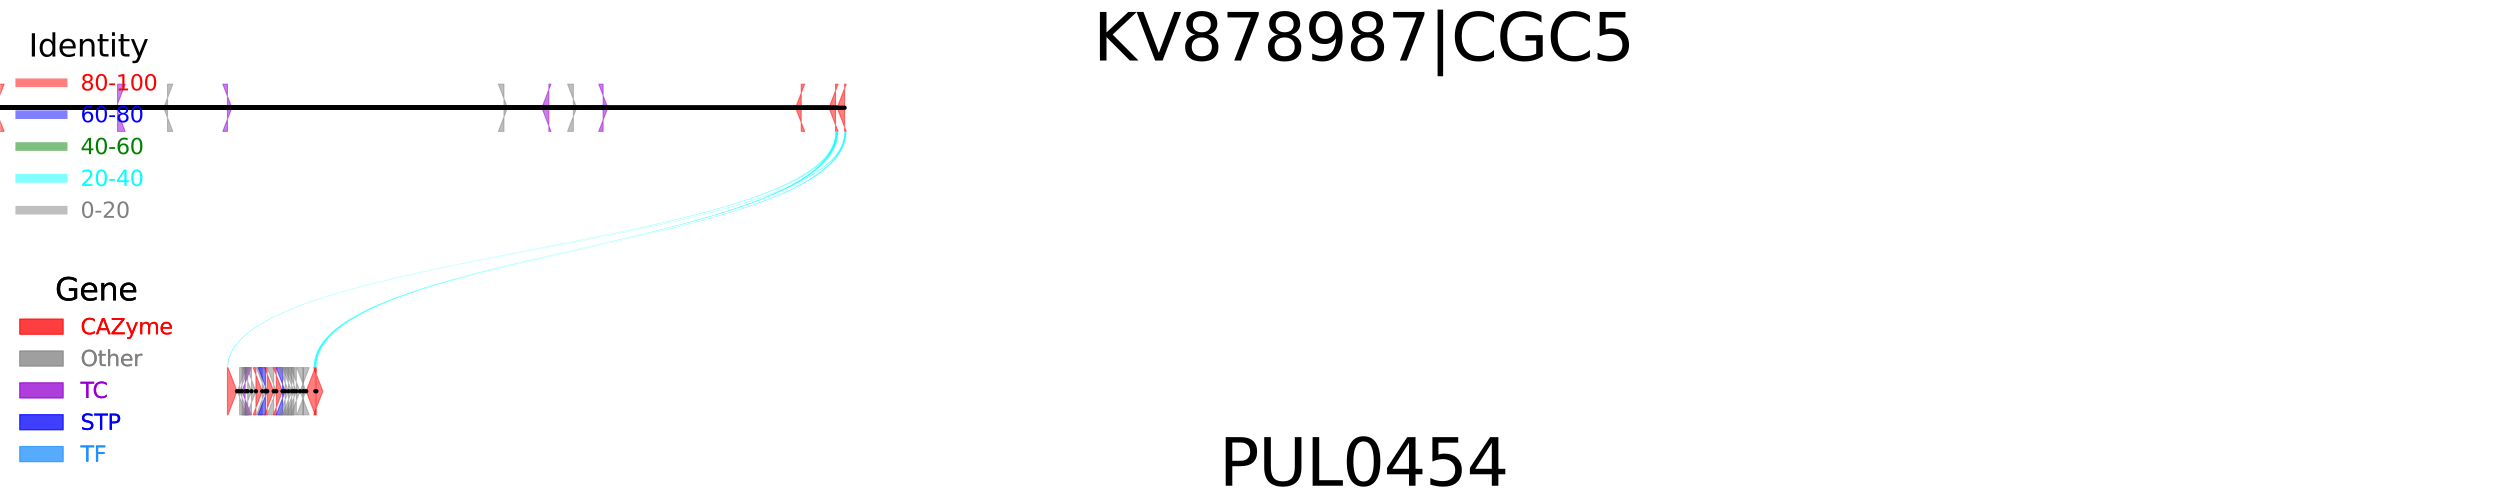 <?xml version="1.0" encoding="utf-8" standalone="no"?>
<!DOCTYPE svg PUBLIC "-//W3C//DTD SVG 1.1//EN"
  "http://www.w3.org/Graphics/SVG/1.1/DTD/svg11.dtd">
<svg xmlns:xlink="http://www.w3.org/1999/xlink" width="1152pt" height="230.4pt" viewBox="0 0 1152 230.4" xmlns="http://www.w3.org/2000/svg" version="1.1">
 <defs>
  <style type="text/css">*{stroke-linejoin: round; stroke-linecap: butt}</style>
 </defs>
 <g id="figure_1">
  <g id="patch_1">
   <path d="M 0 230.4 
L 1152 230.4 
L 1152 0 
L 0 0 
z
" style="fill: #ffffff"/>
  </g>
  <g id="axes_1">
   <g id="patch_2">
    <path d="M 104.809 60.544 
L 102.674 60.544 
L 106.862 49.659 
L 102.674 38.774 
L 104.809 38.774 
z
" clip-path="url(#p7971470f49)" style="fill: #9400d3; opacity: 0.5; stroke: #9400d3; stroke-width: 0.5; stroke-linejoin: miter"/>
   </g>
   <g id="patch_3">
    <path d="M -569.017 60.544 
L -571.034 60.544 
L -566.845 49.659 
L -571.034 38.774 
L -569.017 38.774 
z
" clip-path="url(#p7971470f49)" style="fill: #9400d3; opacity: 0.5; stroke: #9400d3; stroke-width: 0.5; stroke-linejoin: miter"/>
   </g>
   <g id="patch_4">
    <path d="M -122.271 49.659 
L -118.083 60.544 
L -120.329 60.544 
L -120.329 38.774 
L -118.083 38.774 
z
" clip-path="url(#p7971470f49)" style="fill: #0000ff; opacity: 0.5; stroke: #0000ff; stroke-width: 0.5; stroke-linejoin: miter"/>
   </g>
   <g id="patch_5">
    <path d="M -2.288 49.659 
L 1.9 60.544 
L -0.809 60.544 
L -0.809 38.774 
L 1.9 38.774 
z
" clip-path="url(#p7971470f49)" style="fill: #ff0000; opacity: 0.5; stroke: #ff0000; stroke-width: 0.5; stroke-linejoin: miter"/>
   </g>
   <g id="patch_6">
    <path d="M 381.993 49.659 
L 386.182 60.544 
L 385.02 60.544 
L 385.02 38.774 
L 386.182 38.774 
z
" clip-path="url(#p7971470f49)" style="fill: #ff0000; opacity: 0.5; stroke: #ff0000; stroke-width: 0.5; stroke-linejoin: miter"/>
   </g>
   <g id="patch_7">
    <path d="M 75.443 49.659 
L 79.631 60.544 
L 77.194 60.544 
L 77.194 38.774 
L 79.631 38.774 
z
" clip-path="url(#p7971470f49)" style="fill: #808080; opacity: 0.5; stroke: #808080; stroke-width: 0.5; stroke-linejoin: miter"/>
   </g>
   <g id="patch_8">
    <path d="M -63.303 49.659 
L -59.114 60.544 
L -61.981 60.544 
L -61.981 38.774 
L -59.114 38.774 
z
" clip-path="url(#p7971470f49)" style="fill: #808080; opacity: 0.5; stroke: #808080; stroke-width: 0.5; stroke-linejoin: miter"/>
   </g>
   <g id="patch_9">
    <path d="M -213.909 49.659 
L -209.721 60.544 
L -210.985 60.544 
L -210.985 38.774 
L -209.721 38.774 
z
" clip-path="url(#p7971470f49)" style="fill: #9400d3; opacity: 0.5; stroke: #9400d3; stroke-width: 0.5; stroke-linejoin: miter"/>
   </g>
   <g id="patch_10">
    <path d="M -340.61 49.659 
L -336.422 60.544 
L -339.847 60.544 
L -339.847 38.774 
L -336.422 38.774 
z
" clip-path="url(#p7971470f49)" style="fill: #808080; opacity: 0.5; stroke: #808080; stroke-width: 0.5; stroke-linejoin: miter"/>
   </g>
   <g id="patch_11">
    <path d="M 277.926 60.544 
L 275.9 60.544 
L 280.089 49.659 
L 275.9 38.774 
L 277.926 38.774 
z
" clip-path="url(#p7971470f49)" style="fill: #9400d3; opacity: 0.5; stroke: #9400d3; stroke-width: 0.5; stroke-linejoin: miter"/>
   </g>
   <g id="patch_12">
    <path d="M -657.904 49.659 
L -653.716 60.544 
L -655.916 60.544 
L -655.916 38.774 
L -653.716 38.774 
z
" clip-path="url(#p7971470f49)" style="fill: #808080; opacity: 0.5; stroke: #808080; stroke-width: 0.5; stroke-linejoin: miter"/>
   </g>
   <g id="patch_13">
    <path d="M 53.495 49.659 
L 57.683 60.544 
L 54.167 60.544 
L 54.167 38.774 
L 57.683 38.774 
z
" clip-path="url(#p7971470f49)" style="fill: #9400d3; opacity: 0.5; stroke: #9400d3; stroke-width: 0.5; stroke-linejoin: miter"/>
   </g>
   <g id="patch_14">
    <path d="M -552.483 49.659 
L -548.294 60.544 
L -551.102 60.544 
L -551.102 38.774 
L -548.294 38.774 
z
" clip-path="url(#p7971470f49)" style="fill: #0000ff; opacity: 0.5; stroke: #0000ff; stroke-width: 0.5; stroke-linejoin: miter"/>
   </g>
   <g id="patch_15">
    <path d="M 249.694 49.659 
L 253.882 60.544 
L 252.916 60.544 
L 252.916 38.774 
L 253.882 38.774 
z
" clip-path="url(#p7971470f49)" style="fill: #9400d3; opacity: 0.5; stroke: #9400d3; stroke-width: 0.5; stroke-linejoin: miter"/>
   </g>
   <g id="patch_16">
    <path d="M -587.52 60.544 
L -589.22 60.544 
L -585.032 49.659 
L -589.22 38.774 
L -587.52 38.774 
z
" clip-path="url(#p7971470f49)" style="fill: #9400d3; opacity: 0.5; stroke: #9400d3; stroke-width: 0.5; stroke-linejoin: miter"/>
   </g>
   <g id="patch_17">
    <path d="M 232.226 60.544 
L 229.662 60.544 
L 233.851 49.659 
L 229.662 38.774 
L 232.226 38.774 
z
" clip-path="url(#p7971470f49)" style="fill: #808080; opacity: 0.5; stroke: #808080; stroke-width: 0.5; stroke-linejoin: miter"/>
   </g>
   <g id="patch_18">
    <path d="M 264.204 60.544 
L 261.543 60.544 
L 265.731 49.659 
L 261.543 38.774 
L 264.204 38.774 
z
" clip-path="url(#p7971470f49)" style="fill: #808080; opacity: 0.5; stroke: #808080; stroke-width: 0.5; stroke-linejoin: miter"/>
   </g>
   <g id="patch_19">
    <path d="M 366.598 49.659 
L 370.786 60.544 
L 369.203 60.544 
L 369.203 38.774 
L 370.786 38.774 
z
" clip-path="url(#p7971470f49)" style="fill: #ff0000; opacity: 0.5; stroke: #ff0000; stroke-width: 0.5; stroke-linejoin: miter"/>
   </g>
   <g id="patch_20">
    <path d="M 385.755 49.659 
L 389.943 60.544 
L 389.187 60.544 
L 389.187 38.774 
L 389.943 38.774 
z
" clip-path="url(#p7971470f49)" style="fill: #ff0000; opacity: 0.5; stroke: #ff0000; stroke-width: 0.5; stroke-linejoin: miter"/>
   </g>
   <g id="patch_21">
    <path d="M -460.575 49.659 
L -456.387 60.544 
L -455.445 60.544 
L -455.445 38.774 
L -456.387 38.774 
z
" clip-path="url(#p7971470f49)" style="fill: #808080; opacity: 0.5; stroke: #808080; stroke-width: 0.5; stroke-linejoin: miter"/>
   </g>
   <g id="patch_22">
    <path d="M -462.376 49.659 
L -458.187 60.544 
L -461.042 60.544 
L -461.042 38.774 
L -458.187 38.774 
z
" clip-path="url(#p7971470f49)" style="fill: #808080; opacity: 0.5; stroke: #808080; stroke-width: 0.5; stroke-linejoin: miter"/>
   </g>
   <g id="patch_23">
    <path d="M -29.531 49.659 
L -25.342 60.544 
L -26.956 60.544 
L -26.956 38.774 
L -25.342 38.774 
z
" clip-path="url(#p7971470f49)" style="fill: #ff0000; opacity: 0.5; stroke: #ff0000; stroke-width: 0.5; stroke-linejoin: miter"/>
   </g>
   <g id="patch_24">
    <path d="M 104.809 191.165 
L 105.04 191.165 
L 109.228 180.28 
L 105.04 169.395 
L 104.809 169.395 
z
" clip-path="url(#p7971470f49)" style="fill: #ff0000; opacity: 0.5; stroke: #ff0000; stroke-width: 0.5; stroke-linejoin: miter"/>
   </g>
   <g id="patch_25">
    <path d="M 109.317 180.28 
L 113.506 191.165 
L 110.417 191.165 
L 110.417 169.395 
L 113.506 169.395 
z
" clip-path="url(#p7971470f49)" style="fill: #808080; opacity: 0.5; stroke: #808080; stroke-width: 0.5; stroke-linejoin: miter"/>
   </g>
   <g id="patch_26">
    <path d="M 110.413 180.28 
L 114.601 191.165 
L 111.513 191.165 
L 111.513 169.395 
L 114.601 169.395 
z
" clip-path="url(#p7971470f49)" style="fill: #808080; opacity: 0.5; stroke: #808080; stroke-width: 0.5; stroke-linejoin: miter"/>
   </g>
   <g id="patch_27">
    <path d="M 111.508 180.28 
L 115.697 191.165 
L 112.978 191.165 
L 112.978 169.395 
L 115.697 169.395 
z
" clip-path="url(#p7971470f49)" style="fill: #9400d3; opacity: 0.5; stroke: #9400d3; stroke-width: 0.5; stroke-linejoin: miter"/>
   </g>
   <g id="patch_28">
    <path d="M 114.128 191.165 
L 111.713 191.165 
L 115.902 180.28 
L 111.713 169.395 
L 114.128 169.395 
z
" clip-path="url(#p7971470f49)" style="fill: #808080; opacity: 0.5; stroke: #808080; stroke-width: 0.5; stroke-linejoin: miter"/>
   </g>
   <g id="patch_29">
    <path d="M 115.897 191.165 
L 113.733 191.165 
L 117.922 180.28 
L 113.733 169.395 
L 115.897 169.395 
z
" clip-path="url(#p7971470f49)" style="fill: #808080; opacity: 0.5; stroke: #808080; stroke-width: 0.5; stroke-linejoin: miter"/>
   </g>
   <g id="patch_30">
    <path d="M 117.928 191.165 
L 116.656 191.165 
L 120.844 180.28 
L 116.656 169.395 
L 117.928 169.395 
z
" clip-path="url(#p7971470f49)" style="fill: #ff0000; opacity: 0.5; stroke: #ff0000; stroke-width: 0.5; stroke-linejoin: miter"/>
   </g>
   <g id="patch_31">
    <path d="M 120.84 191.165 
L 118.146 191.165 
L 122.334 180.28 
L 118.146 169.395 
L 120.84 169.395 
z
" clip-path="url(#p7971470f49)" style="fill: #808080; opacity: 0.5; stroke: #808080; stroke-width: 0.5; stroke-linejoin: miter"/>
   </g>
   <g id="patch_32">
    <path d="M 122.33 191.165 
L 118.945 191.165 
L 123.134 180.28 
L 118.945 169.395 
L 122.33 169.395 
z
" clip-path="url(#p7971470f49)" style="fill: #0000ff; opacity: 0.5; stroke: #0000ff; stroke-width: 0.5; stroke-linejoin: miter"/>
   </g>
   <g id="patch_33">
    <path d="M 123.117 191.165 
L 121.947 191.165 
L 126.135 180.28 
L 121.947 169.395 
L 123.117 169.395 
z
" clip-path="url(#p7971470f49)" style="fill: #ff0000; opacity: 0.5; stroke: #ff0000; stroke-width: 0.5; stroke-linejoin: miter"/>
   </g>
   <g id="patch_34">
    <path d="M 126.138 191.165 
L 123.115 191.165 
L 127.304 180.28 
L 123.115 169.395 
L 126.138 169.395 
z
" clip-path="url(#p7971470f49)" style="fill: #808080; opacity: 0.5; stroke: #808080; stroke-width: 0.5; stroke-linejoin: miter"/>
   </g>
   <g id="patch_35">
    <path d="M 127.3 191.165 
L 125.982 191.165 
L 130.17 180.28 
L 125.982 169.395 
L 127.3 169.395 
z
" clip-path="url(#p7971470f49)" style="fill: #ff0000; opacity: 0.5; stroke: #ff0000; stroke-width: 0.5; stroke-linejoin: miter"/>
   </g>
   <g id="patch_36">
    <path d="M 130.214 191.165 
L 127.256 191.165 
L 131.445 180.28 
L 127.256 169.395 
L 130.214 169.395 
z
" clip-path="url(#p7971470f49)" style="fill: #0000ff; opacity: 0.5; stroke: #0000ff; stroke-width: 0.5; stroke-linejoin: miter"/>
   </g>
   <g id="patch_37">
    <path d="M 131.441 191.165 
L 128.73 191.165 
L 132.918 180.28 
L 128.73 169.395 
L 131.441 169.395 
z
" clip-path="url(#p7971470f49)" style="fill: #808080; opacity: 0.5; stroke: #808080; stroke-width: 0.5; stroke-linejoin: miter"/>
   </g>
   <g id="patch_38">
    <path d="M 132.914 191.165 
L 130.232 191.165 
L 134.421 180.28 
L 130.232 169.395 
L 132.914 169.395 
z
" clip-path="url(#p7971470f49)" style="fill: #808080; opacity: 0.5; stroke: #808080; stroke-width: 0.5; stroke-linejoin: miter"/>
   </g>
   <g id="patch_39">
    <path d="M 134.417 191.165 
L 131.262 191.165 
L 135.45 180.28 
L 131.262 169.395 
L 134.417 169.395 
z
" clip-path="url(#p7971470f49)" style="fill: #808080; opacity: 0.5; stroke: #808080; stroke-width: 0.5; stroke-linejoin: miter"/>
   </g>
   <g id="patch_40">
    <path d="M 135.446 191.165 
L 132.37 191.165 
L 136.558 180.28 
L 132.37 169.395 
L 135.446 169.395 
z
" clip-path="url(#p7971470f49)" style="fill: #808080; opacity: 0.5; stroke: #808080; stroke-width: 0.5; stroke-linejoin: miter"/>
   </g>
   <g id="patch_41">
    <path d="M 136.554 191.165 
L 134.004 191.165 
L 138.192 180.28 
L 134.004 169.395 
L 136.554 169.395 
z
" clip-path="url(#p7971470f49)" style="fill: #808080; opacity: 0.5; stroke: #808080; stroke-width: 0.5; stroke-linejoin: miter"/>
   </g>
   <g id="patch_42">
    <path d="M 138.276 180.28 
L 142.464 191.165 
L 139.593 191.165 
L 139.593 169.395 
L 142.464 169.395 
z
" clip-path="url(#p7971470f49)" style="fill: #808080; opacity: 0.5; stroke: #808080; stroke-width: 0.5; stroke-linejoin: miter"/>
   </g>
   <g id="patch_43">
    <path d="M 139.809 191.165 
L 136.766 191.165 
L 140.954 180.28 
L 136.766 169.395 
L 139.809 169.395 
z
" clip-path="url(#p7971470f49)" style="fill: #808080; opacity: 0.5; stroke: #808080; stroke-width: 0.5; stroke-linejoin: miter"/>
   </g>
   <g id="patch_44">
    <path d="M 141.082 180.28 
L 145.27 191.165 
L 145.328 191.165 
L 145.328 169.395 
L 145.27 169.395 
z
" clip-path="url(#p7971470f49)" style="fill: #ff0000; opacity: 0.5; stroke: #ff0000; stroke-width: 0.5; stroke-linejoin: miter"/>
   </g>
   <g id="patch_45">
    <path d="M 145.775 191.165 
L 144.564 191.165 
L 148.752 180.28 
L 144.564 169.395 
L 145.775 169.395 
z
" clip-path="url(#p7971470f49)" style="fill: #ff0000; opacity: 0.5; stroke: #ff0000; stroke-width: 0.5; stroke-linejoin: miter"/>
   </g>
   <g id="patch_46">
    <path d="M 385.02 60.544 
C 385.02 114.97 145.775 114.97 145.775 169.395 
L 144.564 169.395 
C 144.564 114.97 386.182 114.97 386.182 60.544 
z
" clip-path="url(#p7971470f49)" style="fill: #00ffff; opacity: 0.5"/>
   </g>
   <g id="patch_47">
    <path d="M 385.02 60.544 
C 385.02 114.97 104.809 114.97 104.809 169.395 
L 105.04 169.395 
C 105.04 114.97 386.182 114.97 386.182 60.544 
z
" clip-path="url(#p7971470f49)" style="fill: #00ffff; opacity: 0.5"/>
   </g>
   <g id="patch_48">
    <path d="M 385.02 60.544 
C 385.02 114.97 145.328 114.97 145.328 169.395 
L 145.27 169.395 
C 145.27 114.97 386.182 114.97 386.182 60.544 
z
" clip-path="url(#p7971470f49)" style="fill: #00ffff; opacity: 0.5"/>
   </g>
   <g id="patch_49">
    <path d="M 389.187 60.544 
C 389.187 114.97 145.328 114.97 145.328 169.395 
L 145.27 169.395 
C 145.27 114.97 389.943 114.97 389.943 60.544 
z
" clip-path="url(#p7971470f49)" style="fill: #00ffff; opacity: 0.5"/>
   </g>
   <g id="patch_50">
    <path d="M 389.187 60.544 
C 389.187 114.97 104.809 114.97 104.809 169.395 
L 105.04 169.395 
C 105.04 114.97 389.943 114.97 389.943 60.544 
z
" clip-path="url(#p7971470f49)" style="fill: #00ffff; opacity: 0.5"/>
   </g>
   <g id="patch_51">
    <path d="M 389.187 60.544 
C 389.187 114.97 145.775 114.97 145.775 169.395 
L 144.564 169.395 
C 144.564 114.97 389.943 114.97 389.943 60.544 
z
" clip-path="url(#p7971470f49)" style="fill: #00ffff; opacity: 0.5"/>
   </g>
   <g id="patch_52">
    <path d="M 106.862 49.659 
L -569.017 49.659 
z
" clip-path="url(#p7971470f49)" style="stroke: #000000; stroke-width: 2; stroke-linejoin: miter"/>
   </g>
   <g id="patch_53">
    <path d="M -566.845 49.659 
L -122.271 49.659 
z
" clip-path="url(#p7971470f49)" style="stroke: #000000; stroke-width: 2; stroke-linejoin: miter"/>
   </g>
   <g id="patch_54">
    <path d="M -120.329 49.659 
L -2.288 49.659 
z
" clip-path="url(#p7971470f49)" style="stroke: #000000; stroke-width: 2; stroke-linejoin: miter"/>
   </g>
   <g id="patch_55">
    <path d="M -0.809 49.659 
L 381.993 49.659 
z
" clip-path="url(#p7971470f49)" style="stroke: #000000; stroke-width: 2; stroke-linejoin: miter"/>
   </g>
   <g id="patch_56">
    <path d="M 385.02 49.659 
L 75.443 49.659 
z
" clip-path="url(#p7971470f49)" style="stroke: #000000; stroke-width: 2; stroke-linejoin: miter"/>
   </g>
   <g id="patch_57">
    <path d="M 77.194 49.659 
L -63.303 49.659 
z
" clip-path="url(#p7971470f49)" style="stroke: #000000; stroke-width: 2; stroke-linejoin: miter"/>
   </g>
   <g id="patch_58">
    <path d="M -61.981 49.659 
L -213.909 49.659 
z
" clip-path="url(#p7971470f49)" style="stroke: #000000; stroke-width: 2; stroke-linejoin: miter"/>
   </g>
   <g id="patch_59">
    <path d="M -210.985 49.659 
L -340.61 49.659 
z
" clip-path="url(#p7971470f49)" style="stroke: #000000; stroke-width: 2; stroke-linejoin: miter"/>
   </g>
   <g id="patch_60">
    <path d="M -339.847 49.659 
L 277.926 49.659 
z
" clip-path="url(#p7971470f49)" style="stroke: #000000; stroke-width: 2; stroke-linejoin: miter"/>
   </g>
   <g id="patch_61">
    <path d="M 280.089 49.659 
L -657.904 49.659 
z
" clip-path="url(#p7971470f49)" style="stroke: #000000; stroke-width: 2; stroke-linejoin: miter"/>
   </g>
   <g id="patch_62">
    <path d="M -655.916 49.659 
L 53.495 49.659 
z
" clip-path="url(#p7971470f49)" style="stroke: #000000; stroke-width: 2; stroke-linejoin: miter"/>
   </g>
   <g id="patch_63">
    <path d="M 54.167 49.659 
L -552.483 49.659 
z
" clip-path="url(#p7971470f49)" style="stroke: #000000; stroke-width: 2; stroke-linejoin: miter"/>
   </g>
   <g id="patch_64">
    <path d="M -551.102 49.659 
L 249.694 49.659 
z
" clip-path="url(#p7971470f49)" style="stroke: #000000; stroke-width: 2; stroke-linejoin: miter"/>
   </g>
   <g id="patch_65">
    <path d="M 252.916 49.659 
L -587.52 49.659 
z
" clip-path="url(#p7971470f49)" style="stroke: #000000; stroke-width: 2; stroke-linejoin: miter"/>
   </g>
   <g id="patch_66">
    <path d="M -585.032 49.659 
L 232.226 49.659 
z
" clip-path="url(#p7971470f49)" style="stroke: #000000; stroke-width: 2; stroke-linejoin: miter"/>
   </g>
   <g id="patch_67">
    <path d="M 233.851 49.659 
L 264.204 49.659 
z
" clip-path="url(#p7971470f49)" style="stroke: #000000; stroke-width: 2; stroke-linejoin: miter"/>
   </g>
   <g id="patch_68">
    <path d="M 265.731 49.659 
L 366.598 49.659 
z
" clip-path="url(#p7971470f49)" style="stroke: #000000; stroke-width: 2; stroke-linejoin: miter"/>
   </g>
   <g id="patch_69">
    <path d="M 369.203 49.659 
L 385.755 49.659 
z
" clip-path="url(#p7971470f49)" style="stroke: #000000; stroke-width: 2; stroke-linejoin: miter"/>
   </g>
   <g id="patch_70">
    <path d="M 389.187 49.659 
L -460.575 49.659 
z
" clip-path="url(#p7971470f49)" style="stroke: #000000; stroke-width: 2; stroke-linejoin: miter"/>
   </g>
   <g id="patch_71">
    <path d="M -455.445 49.659 
L -462.376 49.659 
z
" clip-path="url(#p7971470f49)" style="stroke: #000000; stroke-width: 2; stroke-linejoin: miter"/>
   </g>
   <g id="patch_72">
    <path d="M -461.042 49.659 
L -29.531 49.659 
z
" clip-path="url(#p7971470f49)" style="stroke: #000000; stroke-width: 2; stroke-linejoin: miter"/>
   </g>
   <g id="patch_73">
    <path d="M 109.228 180.28 
L 109.317 180.28 
z
" clip-path="url(#p7971470f49)" style="stroke: #000000; stroke-width: 2; stroke-linejoin: miter"/>
   </g>
   <g id="patch_74">
    <path d="M 110.417 180.28 
L 110.413 180.28 
z
" clip-path="url(#p7971470f49)" style="stroke: #000000; stroke-width: 2; stroke-linejoin: miter"/>
   </g>
   <g id="patch_75">
    <path d="M 111.513 180.28 
L 111.508 180.28 
z
" clip-path="url(#p7971470f49)" style="stroke: #000000; stroke-width: 2; stroke-linejoin: miter"/>
   </g>
   <g id="patch_76">
    <path d="M 112.978 180.28 
L 114.128 180.28 
z
" clip-path="url(#p7971470f49)" style="stroke: #000000; stroke-width: 2; stroke-linejoin: miter"/>
   </g>
   <g id="patch_77">
    <path d="M 115.902 180.28 
L 115.897 180.28 
z
" clip-path="url(#p7971470f49)" style="stroke: #000000; stroke-width: 2; stroke-linejoin: miter"/>
   </g>
   <g id="patch_78">
    <path d="M 117.922 180.28 
L 117.928 180.28 
z
" clip-path="url(#p7971470f49)" style="stroke: #000000; stroke-width: 2; stroke-linejoin: miter"/>
   </g>
   <g id="patch_79">
    <path d="M 120.844 180.28 
L 120.84 180.28 
z
" clip-path="url(#p7971470f49)" style="stroke: #000000; stroke-width: 2; stroke-linejoin: miter"/>
   </g>
   <g id="patch_80">
    <path d="M 122.334 180.28 
L 122.33 180.28 
z
" clip-path="url(#p7971470f49)" style="stroke: #000000; stroke-width: 2; stroke-linejoin: miter"/>
   </g>
   <g id="patch_81">
    <path d="M 123.134 180.28 
L 123.117 180.28 
z
" clip-path="url(#p7971470f49)" style="stroke: #000000; stroke-width: 2; stroke-linejoin: miter"/>
   </g>
   <g id="patch_82">
    <path d="M 126.135 180.28 
L 126.138 180.28 
z
" clip-path="url(#p7971470f49)" style="stroke: #000000; stroke-width: 2; stroke-linejoin: miter"/>
   </g>
   <g id="patch_83">
    <path d="M 127.304 180.28 
L 127.3 180.28 
z
" clip-path="url(#p7971470f49)" style="stroke: #000000; stroke-width: 2; stroke-linejoin: miter"/>
   </g>
   <g id="patch_84">
    <path d="M 130.17 180.28 
L 130.214 180.28 
z
" clip-path="url(#p7971470f49)" style="stroke: #000000; stroke-width: 2; stroke-linejoin: miter"/>
   </g>
   <g id="patch_85">
    <path d="M 131.445 180.28 
L 131.441 180.28 
z
" clip-path="url(#p7971470f49)" style="stroke: #000000; stroke-width: 2; stroke-linejoin: miter"/>
   </g>
   <g id="patch_86">
    <path d="M 132.918 180.28 
L 132.914 180.28 
z
" clip-path="url(#p7971470f49)" style="stroke: #000000; stroke-width: 2; stroke-linejoin: miter"/>
   </g>
   <g id="patch_87">
    <path d="M 134.421 180.28 
L 134.417 180.28 
z
" clip-path="url(#p7971470f49)" style="stroke: #000000; stroke-width: 2; stroke-linejoin: miter"/>
   </g>
   <g id="patch_88">
    <path d="M 135.45 180.28 
L 135.446 180.28 
z
" clip-path="url(#p7971470f49)" style="stroke: #000000; stroke-width: 2; stroke-linejoin: miter"/>
   </g>
   <g id="patch_89">
    <path d="M 136.558 180.28 
L 136.554 180.28 
z
" clip-path="url(#p7971470f49)" style="stroke: #000000; stroke-width: 2; stroke-linejoin: miter"/>
   </g>
   <g id="patch_90">
    <path d="M 138.192 180.28 
L 138.276 180.28 
z
" clip-path="url(#p7971470f49)" style="stroke: #000000; stroke-width: 2; stroke-linejoin: miter"/>
   </g>
   <g id="patch_91">
    <path d="M 139.593 180.28 
L 139.809 180.28 
z
" clip-path="url(#p7971470f49)" style="stroke: #000000; stroke-width: 2; stroke-linejoin: miter"/>
   </g>
   <g id="patch_92">
    <path d="M 140.954 180.28 
L 141.082 180.28 
z
" clip-path="url(#p7971470f49)" style="stroke: #000000; stroke-width: 2; stroke-linejoin: miter"/>
   </g>
   <g id="patch_93">
    <path d="M 145.328 180.28 
L 145.775 180.28 
z
" clip-path="url(#p7971470f49)" style="stroke: #000000; stroke-width: 2; stroke-linejoin: miter"/>
   </g>
   <g id="text_1">
    <!-- KV878987|CGC5 -->
    <g transform="translate(503.826 27.889) scale(0.3 -0.3)">
     <defs>
      <path id="DejaVuSans-4b" d="M 628 4666 
L 1259 4666 
L 1259 2694 
L 3353 4666 
L 4166 4666 
L 1850 2491 
L 4331 0 
L 3500 0 
L 1259 2247 
L 1259 0 
L 628 0 
L 628 4666 
z
" transform="scale(0.016)"/>
      <path id="DejaVuSans-56" d="M 1831 0 
L 50 4666 
L 709 4666 
L 2188 738 
L 3669 4666 
L 4325 4666 
L 2547 0 
L 1831 0 
z
" transform="scale(0.016)"/>
      <path id="DejaVuSans-38" d="M 2034 2216 
Q 1584 2216 1326 1975 
Q 1069 1734 1069 1313 
Q 1069 891 1326 650 
Q 1584 409 2034 409 
Q 2484 409 2743 651 
Q 3003 894 3003 1313 
Q 3003 1734 2745 1975 
Q 2488 2216 2034 2216 
z
M 1403 2484 
Q 997 2584 770 2862 
Q 544 3141 544 3541 
Q 544 4100 942 4425 
Q 1341 4750 2034 4750 
Q 2731 4750 3128 4425 
Q 3525 4100 3525 3541 
Q 3525 3141 3298 2862 
Q 3072 2584 2669 2484 
Q 3125 2378 3379 2068 
Q 3634 1759 3634 1313 
Q 3634 634 3220 271 
Q 2806 -91 2034 -91 
Q 1263 -91 848 271 
Q 434 634 434 1313 
Q 434 1759 690 2068 
Q 947 2378 1403 2484 
z
M 1172 3481 
Q 1172 3119 1398 2916 
Q 1625 2713 2034 2713 
Q 2441 2713 2670 2916 
Q 2900 3119 2900 3481 
Q 2900 3844 2670 4047 
Q 2441 4250 2034 4250 
Q 1625 4250 1398 4047 
Q 1172 3844 1172 3481 
z
" transform="scale(0.016)"/>
      <path id="DejaVuSans-37" d="M 525 4666 
L 3525 4666 
L 3525 4397 
L 1831 0 
L 1172 0 
L 2766 4134 
L 525 4134 
L 525 4666 
z
" transform="scale(0.016)"/>
      <path id="DejaVuSans-39" d="M 703 97 
L 703 672 
Q 941 559 1184 500 
Q 1428 441 1663 441 
Q 2288 441 2617 861 
Q 2947 1281 2994 2138 
Q 2813 1869 2534 1725 
Q 2256 1581 1919 1581 
Q 1219 1581 811 2004 
Q 403 2428 403 3163 
Q 403 3881 828 4315 
Q 1253 4750 1959 4750 
Q 2769 4750 3195 4129 
Q 3622 3509 3622 2328 
Q 3622 1225 3098 567 
Q 2575 -91 1691 -91 
Q 1453 -91 1209 -44 
Q 966 3 703 97 
z
M 1959 2075 
Q 2384 2075 2632 2365 
Q 2881 2656 2881 3163 
Q 2881 3666 2632 3958 
Q 2384 4250 1959 4250 
Q 1534 4250 1286 3958 
Q 1038 3666 1038 3163 
Q 1038 2656 1286 2365 
Q 1534 2075 1959 2075 
z
" transform="scale(0.016)"/>
      <path id="DejaVuSans-7c" d="M 1344 4891 
L 1344 -1509 
L 813 -1509 
L 813 4891 
L 1344 4891 
z
" transform="scale(0.016)"/>
      <path id="DejaVuSans-43" d="M 4122 4306 
L 4122 3641 
Q 3803 3938 3442 4084 
Q 3081 4231 2675 4231 
Q 1875 4231 1450 3742 
Q 1025 3253 1025 2328 
Q 1025 1406 1450 917 
Q 1875 428 2675 428 
Q 3081 428 3442 575 
Q 3803 722 4122 1019 
L 4122 359 
Q 3791 134 3420 21 
Q 3050 -91 2638 -91 
Q 1578 -91 968 557 
Q 359 1206 359 2328 
Q 359 3453 968 4101 
Q 1578 4750 2638 4750 
Q 3056 4750 3426 4639 
Q 3797 4528 4122 4306 
z
" transform="scale(0.016)"/>
      <path id="DejaVuSans-47" d="M 3809 666 
L 3809 1919 
L 2778 1919 
L 2778 2438 
L 4434 2438 
L 4434 434 
Q 4069 175 3628 42 
Q 3188 -91 2688 -91 
Q 1594 -91 976 548 
Q 359 1188 359 2328 
Q 359 3472 976 4111 
Q 1594 4750 2688 4750 
Q 3144 4750 3555 4637 
Q 3966 4525 4313 4306 
L 4313 3634 
Q 3963 3931 3569 4081 
Q 3175 4231 2741 4231 
Q 1884 4231 1454 3753 
Q 1025 3275 1025 2328 
Q 1025 1384 1454 906 
Q 1884 428 2741 428 
Q 3075 428 3337 486 
Q 3600 544 3809 666 
z
" transform="scale(0.016)"/>
      <path id="DejaVuSans-35" d="M 691 4666 
L 3169 4666 
L 3169 4134 
L 1269 4134 
L 1269 2991 
Q 1406 3038 1543 3061 
Q 1681 3084 1819 3084 
Q 2600 3084 3056 2656 
Q 3513 2228 3513 1497 
Q 3513 744 3044 326 
Q 2575 -91 1722 -91 
Q 1428 -91 1123 -41 
Q 819 9 494 109 
L 494 744 
Q 775 591 1075 516 
Q 1375 441 1709 441 
Q 2250 441 2565 725 
Q 2881 1009 2881 1497 
Q 2881 1984 2565 2268 
Q 2250 2553 1709 2553 
Q 1456 2553 1204 2497 
Q 953 2441 691 2322 
L 691 4666 
z
" transform="scale(0.016)"/>
     </defs>
     <use xlink:href="#DejaVuSans-4b"/>
     <use xlink:href="#DejaVuSans-56" x="65.576"/>
     <use xlink:href="#DejaVuSans-38" x="133.984"/>
     <use xlink:href="#DejaVuSans-37" x="197.607"/>
     <use xlink:href="#DejaVuSans-38" x="261.23"/>
     <use xlink:href="#DejaVuSans-39" x="324.854"/>
     <use xlink:href="#DejaVuSans-38" x="388.477"/>
     <use xlink:href="#DejaVuSans-37" x="452.1"/>
     <use xlink:href="#DejaVuSans-7c" x="515.723"/>
     <use xlink:href="#DejaVuSans-43" x="549.414"/>
     <use xlink:href="#DejaVuSans-47" x="619.238"/>
     <use xlink:href="#DejaVuSans-43" x="696.729"/>
     <use xlink:href="#DejaVuSans-35" x="766.553"/>
    </g>
   </g>
   <g id="text_2">
    <!-- PUL0454 -->
    <g transform="translate(561.799 223.82) scale(0.3 -0.3)">
     <defs>
      <path id="DejaVuSans-50" d="M 1259 4147 
L 1259 2394 
L 2053 2394 
Q 2494 2394 2734 2622 
Q 2975 2850 2975 3272 
Q 2975 3691 2734 3919 
Q 2494 4147 2053 4147 
L 1259 4147 
z
M 628 4666 
L 2053 4666 
Q 2838 4666 3239 4311 
Q 3641 3956 3641 3272 
Q 3641 2581 3239 2228 
Q 2838 1875 2053 1875 
L 1259 1875 
L 1259 0 
L 628 0 
L 628 4666 
z
" transform="scale(0.016)"/>
      <path id="DejaVuSans-55" d="M 556 4666 
L 1191 4666 
L 1191 1831 
Q 1191 1081 1462 751 
Q 1734 422 2344 422 
Q 2950 422 3222 751 
Q 3494 1081 3494 1831 
L 3494 4666 
L 4128 4666 
L 4128 1753 
Q 4128 841 3676 375 
Q 3225 -91 2344 -91 
Q 1459 -91 1007 375 
Q 556 841 556 1753 
L 556 4666 
z
" transform="scale(0.016)"/>
      <path id="DejaVuSans-4c" d="M 628 4666 
L 1259 4666 
L 1259 531 
L 3531 531 
L 3531 0 
L 628 0 
L 628 4666 
z
" transform="scale(0.016)"/>
      <path id="DejaVuSans-30" d="M 2034 4250 
Q 1547 4250 1301 3770 
Q 1056 3291 1056 2328 
Q 1056 1369 1301 889 
Q 1547 409 2034 409 
Q 2525 409 2770 889 
Q 3016 1369 3016 2328 
Q 3016 3291 2770 3770 
Q 2525 4250 2034 4250 
z
M 2034 4750 
Q 2819 4750 3233 4129 
Q 3647 3509 3647 2328 
Q 3647 1150 3233 529 
Q 2819 -91 2034 -91 
Q 1250 -91 836 529 
Q 422 1150 422 2328 
Q 422 3509 836 4129 
Q 1250 4750 2034 4750 
z
" transform="scale(0.016)"/>
      <path id="DejaVuSans-34" d="M 2419 4116 
L 825 1625 
L 2419 1625 
L 2419 4116 
z
M 2253 4666 
L 3047 4666 
L 3047 1625 
L 3713 1625 
L 3713 1100 
L 3047 1100 
L 3047 0 
L 2419 0 
L 2419 1100 
L 313 1100 
L 313 1709 
L 2253 4666 
z
" transform="scale(0.016)"/>
     </defs>
     <use xlink:href="#DejaVuSans-50"/>
     <use xlink:href="#DejaVuSans-55" x="60.303"/>
     <use xlink:href="#DejaVuSans-4c" x="133.496"/>
     <use xlink:href="#DejaVuSans-30" x="189.209"/>
     <use xlink:href="#DejaVuSans-34" x="252.832"/>
     <use xlink:href="#DejaVuSans-35" x="316.455"/>
     <use xlink:href="#DejaVuSans-34" x="380.078"/>
    </g>
   </g>
   <g id="legend_1">
    <g id="text_3">
     <!-- Identity -->
     <g transform="translate(13.215 26.061) scale(0.144 -0.144)">
      <defs>
       <path id="DejaVuSans-49" d="M 628 4666 
L 1259 4666 
L 1259 0 
L 628 0 
L 628 4666 
z
" transform="scale(0.016)"/>
       <path id="DejaVuSans-64" d="M 2906 2969 
L 2906 4863 
L 3481 4863 
L 3481 0 
L 2906 0 
L 2906 525 
Q 2725 213 2448 61 
Q 2172 -91 1784 -91 
Q 1150 -91 751 415 
Q 353 922 353 1747 
Q 353 2572 751 3078 
Q 1150 3584 1784 3584 
Q 2172 3584 2448 3432 
Q 2725 3281 2906 2969 
z
M 947 1747 
Q 947 1113 1208 752 
Q 1469 391 1925 391 
Q 2381 391 2643 752 
Q 2906 1113 2906 1747 
Q 2906 2381 2643 2742 
Q 2381 3103 1925 3103 
Q 1469 3103 1208 2742 
Q 947 2381 947 1747 
z
" transform="scale(0.016)"/>
       <path id="DejaVuSans-65" d="M 3597 1894 
L 3597 1613 
L 953 1613 
Q 991 1019 1311 708 
Q 1631 397 2203 397 
Q 2534 397 2845 478 
Q 3156 559 3463 722 
L 3463 178 
Q 3153 47 2828 -22 
Q 2503 -91 2169 -91 
Q 1331 -91 842 396 
Q 353 884 353 1716 
Q 353 2575 817 3079 
Q 1281 3584 2069 3584 
Q 2775 3584 3186 3129 
Q 3597 2675 3597 1894 
z
M 3022 2063 
Q 3016 2534 2758 2815 
Q 2500 3097 2075 3097 
Q 1594 3097 1305 2825 
Q 1016 2553 972 2059 
L 3022 2063 
z
" transform="scale(0.016)"/>
       <path id="DejaVuSans-6e" d="M 3513 2113 
L 3513 0 
L 2938 0 
L 2938 2094 
Q 2938 2591 2744 2837 
Q 2550 3084 2163 3084 
Q 1697 3084 1428 2787 
Q 1159 2491 1159 1978 
L 1159 0 
L 581 0 
L 581 3500 
L 1159 3500 
L 1159 2956 
Q 1366 3272 1645 3428 
Q 1925 3584 2291 3584 
Q 2894 3584 3203 3211 
Q 3513 2838 3513 2113 
z
" transform="scale(0.016)"/>
       <path id="DejaVuSans-74" d="M 1172 4494 
L 1172 3500 
L 2356 3500 
L 2356 3053 
L 1172 3053 
L 1172 1153 
Q 1172 725 1289 603 
Q 1406 481 1766 481 
L 2356 481 
L 2356 0 
L 1766 0 
Q 1100 0 847 248 
Q 594 497 594 1153 
L 594 3053 
L 172 3053 
L 172 3500 
L 594 3500 
L 594 4494 
L 1172 4494 
z
" transform="scale(0.016)"/>
       <path id="DejaVuSans-69" d="M 603 3500 
L 1178 3500 
L 1178 0 
L 603 0 
L 603 3500 
z
M 603 4863 
L 1178 4863 
L 1178 4134 
L 603 4134 
L 603 4863 
z
" transform="scale(0.016)"/>
       <path id="DejaVuSans-79" d="M 2059 -325 
Q 1816 -950 1584 -1140 
Q 1353 -1331 966 -1331 
L 506 -1331 
L 506 -850 
L 844 -850 
Q 1081 -850 1212 -737 
Q 1344 -625 1503 -206 
L 1606 56 
L 191 3500 
L 800 3500 
L 1894 763 
L 2988 3500 
L 3597 3500 
L 2059 -325 
z
" transform="scale(0.016)"/>
      </defs>
      <use xlink:href="#DejaVuSans-49"/>
      <use xlink:href="#DejaVuSans-64" x="29.492"/>
      <use xlink:href="#DejaVuSans-65" x="92.969"/>
      <use xlink:href="#DejaVuSans-6e" x="154.492"/>
      <use xlink:href="#DejaVuSans-74" x="217.871"/>
      <use xlink:href="#DejaVuSans-69" x="257.08"/>
      <use xlink:href="#DejaVuSans-74" x="284.863"/>
      <use xlink:href="#DejaVuSans-79" x="324.072"/>
     </g>
    </g>
    <g id="line2d_1">
     <path d="M 9.1 38.154 
L 19.1 38.154 
L 29.1 38.154 
" style="fill: none; stroke: #ff0000; stroke-opacity: 0.5; stroke-width: 4; stroke-linecap: square"/>
    </g>
    <g id="text_4">
     <!-- 80-100 -->
     <g style="fill: #ff0000" transform="translate(37.1 41.654) scale(0.1 -0.1)">
      <defs>
       <path id="DejaVuSans-2d" d="M 313 2009 
L 1997 2009 
L 1997 1497 
L 313 1497 
L 313 2009 
z
" transform="scale(0.016)"/>
       <path id="DejaVuSans-31" d="M 794 531 
L 1825 531 
L 1825 4091 
L 703 3866 
L 703 4441 
L 1819 4666 
L 2450 4666 
L 2450 531 
L 3481 531 
L 3481 0 
L 794 0 
L 794 531 
z
" transform="scale(0.016)"/>
      </defs>
      <use xlink:href="#DejaVuSans-38"/>
      <use xlink:href="#DejaVuSans-30" x="63.623"/>
      <use xlink:href="#DejaVuSans-2d" x="127.246"/>
      <use xlink:href="#DejaVuSans-31" x="163.33"/>
      <use xlink:href="#DejaVuSans-30" x="226.953"/>
      <use xlink:href="#DejaVuSans-30" x="290.576"/>
     </g>
    </g>
    <g id="line2d_2">
     <path d="M 9.1 52.832 
L 19.1 52.832 
L 29.1 52.832 
" style="fill: none; stroke: #0000ff; stroke-opacity: 0.5; stroke-width: 4; stroke-linecap: square"/>
    </g>
    <g id="text_5">
     <!-- 60-80 -->
     <g style="fill: #0000ff" transform="translate(37.1 56.332) scale(0.1 -0.1)">
      <defs>
       <path id="DejaVuSans-36" d="M 2113 2584 
Q 1688 2584 1439 2293 
Q 1191 2003 1191 1497 
Q 1191 994 1439 701 
Q 1688 409 2113 409 
Q 2538 409 2786 701 
Q 3034 994 3034 1497 
Q 3034 2003 2786 2293 
Q 2538 2584 2113 2584 
z
M 3366 4563 
L 3366 3988 
Q 3128 4100 2886 4159 
Q 2644 4219 2406 4219 
Q 1781 4219 1451 3797 
Q 1122 3375 1075 2522 
Q 1259 2794 1537 2939 
Q 1816 3084 2150 3084 
Q 2853 3084 3261 2657 
Q 3669 2231 3669 1497 
Q 3669 778 3244 343 
Q 2819 -91 2113 -91 
Q 1303 -91 875 529 
Q 447 1150 447 2328 
Q 447 3434 972 4092 
Q 1497 4750 2381 4750 
Q 2619 4750 2861 4703 
Q 3103 4656 3366 4563 
z
" transform="scale(0.016)"/>
      </defs>
      <use xlink:href="#DejaVuSans-36"/>
      <use xlink:href="#DejaVuSans-30" x="63.623"/>
      <use xlink:href="#DejaVuSans-2d" x="127.246"/>
      <use xlink:href="#DejaVuSans-38" x="163.33"/>
      <use xlink:href="#DejaVuSans-30" x="226.953"/>
     </g>
    </g>
    <g id="line2d_3">
     <path d="M 9.1 67.51 
L 19.1 67.51 
L 29.1 67.51 
" style="fill: none; stroke: #008000; stroke-opacity: 0.5; stroke-width: 4; stroke-linecap: square"/>
    </g>
    <g id="text_6">
     <!-- 40-60 -->
     <g style="fill: #008000" transform="translate(37.1 71.01) scale(0.1 -0.1)">
      <use xlink:href="#DejaVuSans-34"/>
      <use xlink:href="#DejaVuSans-30" x="63.623"/>
      <use xlink:href="#DejaVuSans-2d" x="127.246"/>
      <use xlink:href="#DejaVuSans-36" x="163.33"/>
      <use xlink:href="#DejaVuSans-30" x="226.953"/>
     </g>
    </g>
    <g id="line2d_4">
     <path d="M 9.1 82.189 
L 19.1 82.189 
L 29.1 82.189 
" style="fill: none; stroke: #00ffff; stroke-opacity: 0.5; stroke-width: 4; stroke-linecap: square"/>
    </g>
    <g id="text_7">
     <!-- 20-40 -->
     <g style="fill: #00ffff" transform="translate(37.1 85.689) scale(0.1 -0.1)">
      <defs>
       <path id="DejaVuSans-32" d="M 1228 531 
L 3431 531 
L 3431 0 
L 469 0 
L 469 531 
Q 828 903 1448 1529 
Q 2069 2156 2228 2338 
Q 2531 2678 2651 2914 
Q 2772 3150 2772 3378 
Q 2772 3750 2511 3984 
Q 2250 4219 1831 4219 
Q 1534 4219 1204 4116 
Q 875 4013 500 3803 
L 500 4441 
Q 881 4594 1212 4672 
Q 1544 4750 1819 4750 
Q 2544 4750 2975 4387 
Q 3406 4025 3406 3419 
Q 3406 3131 3298 2873 
Q 3191 2616 2906 2266 
Q 2828 2175 2409 1742 
Q 1991 1309 1228 531 
z
" transform="scale(0.016)"/>
      </defs>
      <use xlink:href="#DejaVuSans-32"/>
      <use xlink:href="#DejaVuSans-30" x="63.623"/>
      <use xlink:href="#DejaVuSans-2d" x="127.246"/>
      <use xlink:href="#DejaVuSans-34" x="163.33"/>
      <use xlink:href="#DejaVuSans-30" x="226.953"/>
     </g>
    </g>
    <g id="line2d_5">
     <path d="M 9.1 96.867 
L 19.1 96.867 
L 29.1 96.867 
" style="fill: none; stroke: #808080; stroke-opacity: 0.5; stroke-width: 4; stroke-linecap: square"/>
    </g>
    <g id="text_8">
     <!-- 0-20 -->
     <g style="fill: #808080" transform="translate(37.1 100.367) scale(0.1 -0.1)">
      <use xlink:href="#DejaVuSans-30"/>
      <use xlink:href="#DejaVuSans-2d" x="63.623"/>
      <use xlink:href="#DejaVuSans-32" x="99.707"/>
      <use xlink:href="#DejaVuSans-30" x="163.33"/>
     </g>
    </g>
   </g>
   <g id="legend_2">
    <g id="text_9">
     <!-- Gene -->
     <g transform="translate(25.341 138.435) scale(0.144 -0.144)">
      <use xlink:href="#DejaVuSans-47"/>
      <use xlink:href="#DejaVuSans-65" x="77.49"/>
      <use xlink:href="#DejaVuSans-6e" x="139.014"/>
      <use xlink:href="#DejaVuSans-65" x="202.393"/>
     </g>
    </g>
    <g id="patch_94">
     <path d="M 9.1 154.028 
L 29.1 154.028 
L 29.1 147.028 
L 9.1 147.028 
z
" style="fill: #ff0000; opacity: 0.5; stroke: #ff0000; stroke-width: 0.5; stroke-linejoin: miter"/>
    </g>
    <g id="text_10">
     <!-- CAZyme -->
     <g style="fill: #ff0000" transform="translate(37.1 154.028) scale(0.1 -0.1)">
      <defs>
       <path id="DejaVuSans-41" d="M 2188 4044 
L 1331 1722 
L 3047 1722 
L 2188 4044 
z
M 1831 4666 
L 2547 4666 
L 4325 0 
L 3669 0 
L 3244 1197 
L 1141 1197 
L 716 0 
L 50 0 
L 1831 4666 
z
" transform="scale(0.016)"/>
       <path id="DejaVuSans-5a" d="M 359 4666 
L 4025 4666 
L 4025 4184 
L 1075 531 
L 4097 531 
L 4097 0 
L 288 0 
L 288 481 
L 3238 4134 
L 359 4134 
L 359 4666 
z
" transform="scale(0.016)"/>
       <path id="DejaVuSans-6d" d="M 3328 2828 
Q 3544 3216 3844 3400 
Q 4144 3584 4550 3584 
Q 5097 3584 5394 3201 
Q 5691 2819 5691 2113 
L 5691 0 
L 5113 0 
L 5113 2094 
Q 5113 2597 4934 2840 
Q 4756 3084 4391 3084 
Q 3944 3084 3684 2787 
Q 3425 2491 3425 1978 
L 3425 0 
L 2847 0 
L 2847 2094 
Q 2847 2600 2669 2842 
Q 2491 3084 2119 3084 
Q 1678 3084 1418 2786 
Q 1159 2488 1159 1978 
L 1159 0 
L 581 0 
L 581 3500 
L 1159 3500 
L 1159 2956 
Q 1356 3278 1631 3431 
Q 1906 3584 2284 3584 
Q 2666 3584 2933 3390 
Q 3200 3197 3328 2828 
z
" transform="scale(0.016)"/>
      </defs>
      <use xlink:href="#DejaVuSans-43"/>
      <use xlink:href="#DejaVuSans-41" x="69.824"/>
      <use xlink:href="#DejaVuSans-5a" x="138.232"/>
      <use xlink:href="#DejaVuSans-79" x="206.738"/>
      <use xlink:href="#DejaVuSans-6d" x="265.918"/>
      <use xlink:href="#DejaVuSans-65" x="363.33"/>
     </g>
    </g>
    <g id="patch_95">
     <path d="M 9.1 168.706 
L 29.1 168.706 
L 29.1 161.706 
L 9.1 161.706 
z
" style="fill: #808080; opacity: 0.5; stroke: #808080; stroke-width: 0.5; stroke-linejoin: miter"/>
    </g>
    <g id="text_11">
     <!-- Other -->
     <g style="fill: #808080" transform="translate(37.1 168.706) scale(0.1 -0.1)">
      <defs>
       <path id="DejaVuSans-4f" d="M 2522 4238 
Q 1834 4238 1429 3725 
Q 1025 3213 1025 2328 
Q 1025 1447 1429 934 
Q 1834 422 2522 422 
Q 3209 422 3611 934 
Q 4013 1447 4013 2328 
Q 4013 3213 3611 3725 
Q 3209 4238 2522 4238 
z
M 2522 4750 
Q 3503 4750 4090 4092 
Q 4678 3434 4678 2328 
Q 4678 1225 4090 567 
Q 3503 -91 2522 -91 
Q 1538 -91 948 565 
Q 359 1222 359 2328 
Q 359 3434 948 4092 
Q 1538 4750 2522 4750 
z
" transform="scale(0.016)"/>
       <path id="DejaVuSans-68" d="M 3513 2113 
L 3513 0 
L 2938 0 
L 2938 2094 
Q 2938 2591 2744 2837 
Q 2550 3084 2163 3084 
Q 1697 3084 1428 2787 
Q 1159 2491 1159 1978 
L 1159 0 
L 581 0 
L 581 4863 
L 1159 4863 
L 1159 2956 
Q 1366 3272 1645 3428 
Q 1925 3584 2291 3584 
Q 2894 3584 3203 3211 
Q 3513 2838 3513 2113 
z
" transform="scale(0.016)"/>
       <path id="DejaVuSans-72" d="M 2631 2963 
Q 2534 3019 2420 3045 
Q 2306 3072 2169 3072 
Q 1681 3072 1420 2755 
Q 1159 2438 1159 1844 
L 1159 0 
L 581 0 
L 581 3500 
L 1159 3500 
L 1159 2956 
Q 1341 3275 1631 3429 
Q 1922 3584 2338 3584 
Q 2397 3584 2469 3576 
Q 2541 3569 2628 3553 
L 2631 2963 
z
" transform="scale(0.016)"/>
      </defs>
      <use xlink:href="#DejaVuSans-4f"/>
      <use xlink:href="#DejaVuSans-74" x="78.711"/>
      <use xlink:href="#DejaVuSans-68" x="117.92"/>
      <use xlink:href="#DejaVuSans-65" x="181.299"/>
      <use xlink:href="#DejaVuSans-72" x="242.822"/>
     </g>
    </g>
    <g id="patch_96">
     <path d="M 9.1 183.384 
L 29.1 183.384 
L 29.1 176.384 
L 9.1 176.384 
z
" style="fill: #9400d3; opacity: 0.5; stroke: #9400d3; stroke-width: 0.5; stroke-linejoin: miter"/>
    </g>
    <g id="text_12">
     <!-- TC -->
     <g style="fill: #9400d3" transform="translate(37.1 183.384) scale(0.1 -0.1)">
      <defs>
       <path id="DejaVuSans-54" d="M -19 4666 
L 3928 4666 
L 3928 4134 
L 2272 4134 
L 2272 0 
L 1638 0 
L 1638 4134 
L -19 4134 
L -19 4666 
z
" transform="scale(0.016)"/>
      </defs>
      <use xlink:href="#DejaVuSans-54"/>
      <use xlink:href="#DejaVuSans-43" x="55.209"/>
     </g>
    </g>
    <g id="patch_97">
     <path d="M 9.1 198.062 
L 29.1 198.062 
L 29.1 191.062 
L 9.1 191.062 
z
" style="fill: #0000ff; opacity: 0.5; stroke: #0000ff; stroke-width: 0.5; stroke-linejoin: miter"/>
    </g>
    <g id="text_13">
     <!-- STP -->
     <g style="fill: #0000ff" transform="translate(37.1 198.062) scale(0.1 -0.1)">
      <defs>
       <path id="DejaVuSans-53" d="M 3425 4513 
L 3425 3897 
Q 3066 4069 2747 4153 
Q 2428 4238 2131 4238 
Q 1616 4238 1336 4038 
Q 1056 3838 1056 3469 
Q 1056 3159 1242 3001 
Q 1428 2844 1947 2747 
L 2328 2669 
Q 3034 2534 3370 2195 
Q 3706 1856 3706 1288 
Q 3706 609 3251 259 
Q 2797 -91 1919 -91 
Q 1588 -91 1214 -16 
Q 841 59 441 206 
L 441 856 
Q 825 641 1194 531 
Q 1563 422 1919 422 
Q 2459 422 2753 634 
Q 3047 847 3047 1241 
Q 3047 1584 2836 1778 
Q 2625 1972 2144 2069 
L 1759 2144 
Q 1053 2284 737 2584 
Q 422 2884 422 3419 
Q 422 4038 858 4394 
Q 1294 4750 2059 4750 
Q 2388 4750 2728 4690 
Q 3069 4631 3425 4513 
z
" transform="scale(0.016)"/>
      </defs>
      <use xlink:href="#DejaVuSans-53"/>
      <use xlink:href="#DejaVuSans-54" x="63.477"/>
      <use xlink:href="#DejaVuSans-50" x="124.561"/>
     </g>
    </g>
    <g id="patch_98">
     <path d="M 9.1 212.74 
L 29.1 212.74 
L 29.1 205.74 
L 9.1 205.74 
z
" style="fill: #1e90ff; opacity: 0.5; stroke: #1e90ff; stroke-width: 0.5; stroke-linejoin: miter"/>
    </g>
    <g id="text_14">
     <!-- TF -->
     <g style="fill: #1e90ff" transform="translate(37.1 212.74) scale(0.1 -0.1)">
      <defs>
       <path id="DejaVuSans-46" d="M 628 4666 
L 3309 4666 
L 3309 4134 
L 1259 4134 
L 1259 2759 
L 3109 2759 
L 3109 2228 
L 1259 2228 
L 1259 0 
L 628 0 
L 628 4666 
z
" transform="scale(0.016)"/>
      </defs>
      <use xlink:href="#DejaVuSans-54"/>
      <use xlink:href="#DejaVuSans-46" x="61.084"/>
     </g>
    </g>
   </g>
   <g id="legend_3">
    <g id="text_15">
     <!-- Gene -->
     <g transform="translate(25.341 138.435) scale(0.144 -0.144)">
      <use xlink:href="#DejaVuSans-47"/>
      <use xlink:href="#DejaVuSans-65" x="77.49"/>
      <use xlink:href="#DejaVuSans-6e" x="139.014"/>
      <use xlink:href="#DejaVuSans-65" x="202.393"/>
     </g>
    </g>
    <g id="patch_99">
     <path d="M 9.1 154.028 
L 29.1 154.028 
L 29.1 147.028 
L 9.1 147.028 
z
" style="fill: #ff0000; opacity: 0.5; stroke: #ff0000; stroke-width: 0.5; stroke-linejoin: miter"/>
    </g>
    <g id="text_16">
     <!-- CAZyme -->
     <g style="fill: #ff0000" transform="translate(37.1 154.028) scale(0.1 -0.1)">
      <use xlink:href="#DejaVuSans-43"/>
      <use xlink:href="#DejaVuSans-41" x="69.824"/>
      <use xlink:href="#DejaVuSans-5a" x="138.232"/>
      <use xlink:href="#DejaVuSans-79" x="206.738"/>
      <use xlink:href="#DejaVuSans-6d" x="265.918"/>
      <use xlink:href="#DejaVuSans-65" x="363.33"/>
     </g>
    </g>
    <g id="patch_100">
     <path d="M 9.1 168.706 
L 29.1 168.706 
L 29.1 161.706 
L 9.1 161.706 
z
" style="fill: #808080; opacity: 0.5; stroke: #808080; stroke-width: 0.5; stroke-linejoin: miter"/>
    </g>
    <g id="text_17">
     <!-- Other -->
     <g style="fill: #808080" transform="translate(37.1 168.706) scale(0.1 -0.1)">
      <use xlink:href="#DejaVuSans-4f"/>
      <use xlink:href="#DejaVuSans-74" x="78.711"/>
      <use xlink:href="#DejaVuSans-68" x="117.92"/>
      <use xlink:href="#DejaVuSans-65" x="181.299"/>
      <use xlink:href="#DejaVuSans-72" x="242.822"/>
     </g>
    </g>
    <g id="patch_101">
     <path d="M 9.1 183.384 
L 29.1 183.384 
L 29.1 176.384 
L 9.1 176.384 
z
" style="fill: #9400d3; opacity: 0.5; stroke: #9400d3; stroke-width: 0.5; stroke-linejoin: miter"/>
    </g>
    <g id="text_18">
     <!-- TC -->
     <g style="fill: #9400d3" transform="translate(37.1 183.384) scale(0.1 -0.1)">
      <use xlink:href="#DejaVuSans-54"/>
      <use xlink:href="#DejaVuSans-43" x="55.209"/>
     </g>
    </g>
    <g id="patch_102">
     <path d="M 9.1 198.062 
L 29.1 198.062 
L 29.1 191.062 
L 9.1 191.062 
z
" style="fill: #0000ff; opacity: 0.5; stroke: #0000ff; stroke-width: 0.5; stroke-linejoin: miter"/>
    </g>
    <g id="text_19">
     <!-- STP -->
     <g style="fill: #0000ff" transform="translate(37.1 198.062) scale(0.1 -0.1)">
      <use xlink:href="#DejaVuSans-53"/>
      <use xlink:href="#DejaVuSans-54" x="63.477"/>
      <use xlink:href="#DejaVuSans-50" x="124.561"/>
     </g>
    </g>
    <g id="patch_103">
     <path d="M 9.1 212.74 
L 29.1 212.74 
L 29.1 205.74 
L 9.1 205.74 
z
" style="fill: #1e90ff; opacity: 0.5; stroke: #1e90ff; stroke-width: 0.5; stroke-linejoin: miter"/>
    </g>
    <g id="text_20">
     <!-- TF -->
     <g style="fill: #1e90ff" transform="translate(37.1 212.74) scale(0.1 -0.1)">
      <use xlink:href="#DejaVuSans-54"/>
      <use xlink:href="#DejaVuSans-46" x="61.084"/>
     </g>
    </g>
   </g>
  </g>
 </g>
 <defs>
  <clipPath id="p7971470f49">
   <rect x="0.1" y="6.119" width="1151.8" height="217.701"/>
  </clipPath>
 </defs>
</svg>

